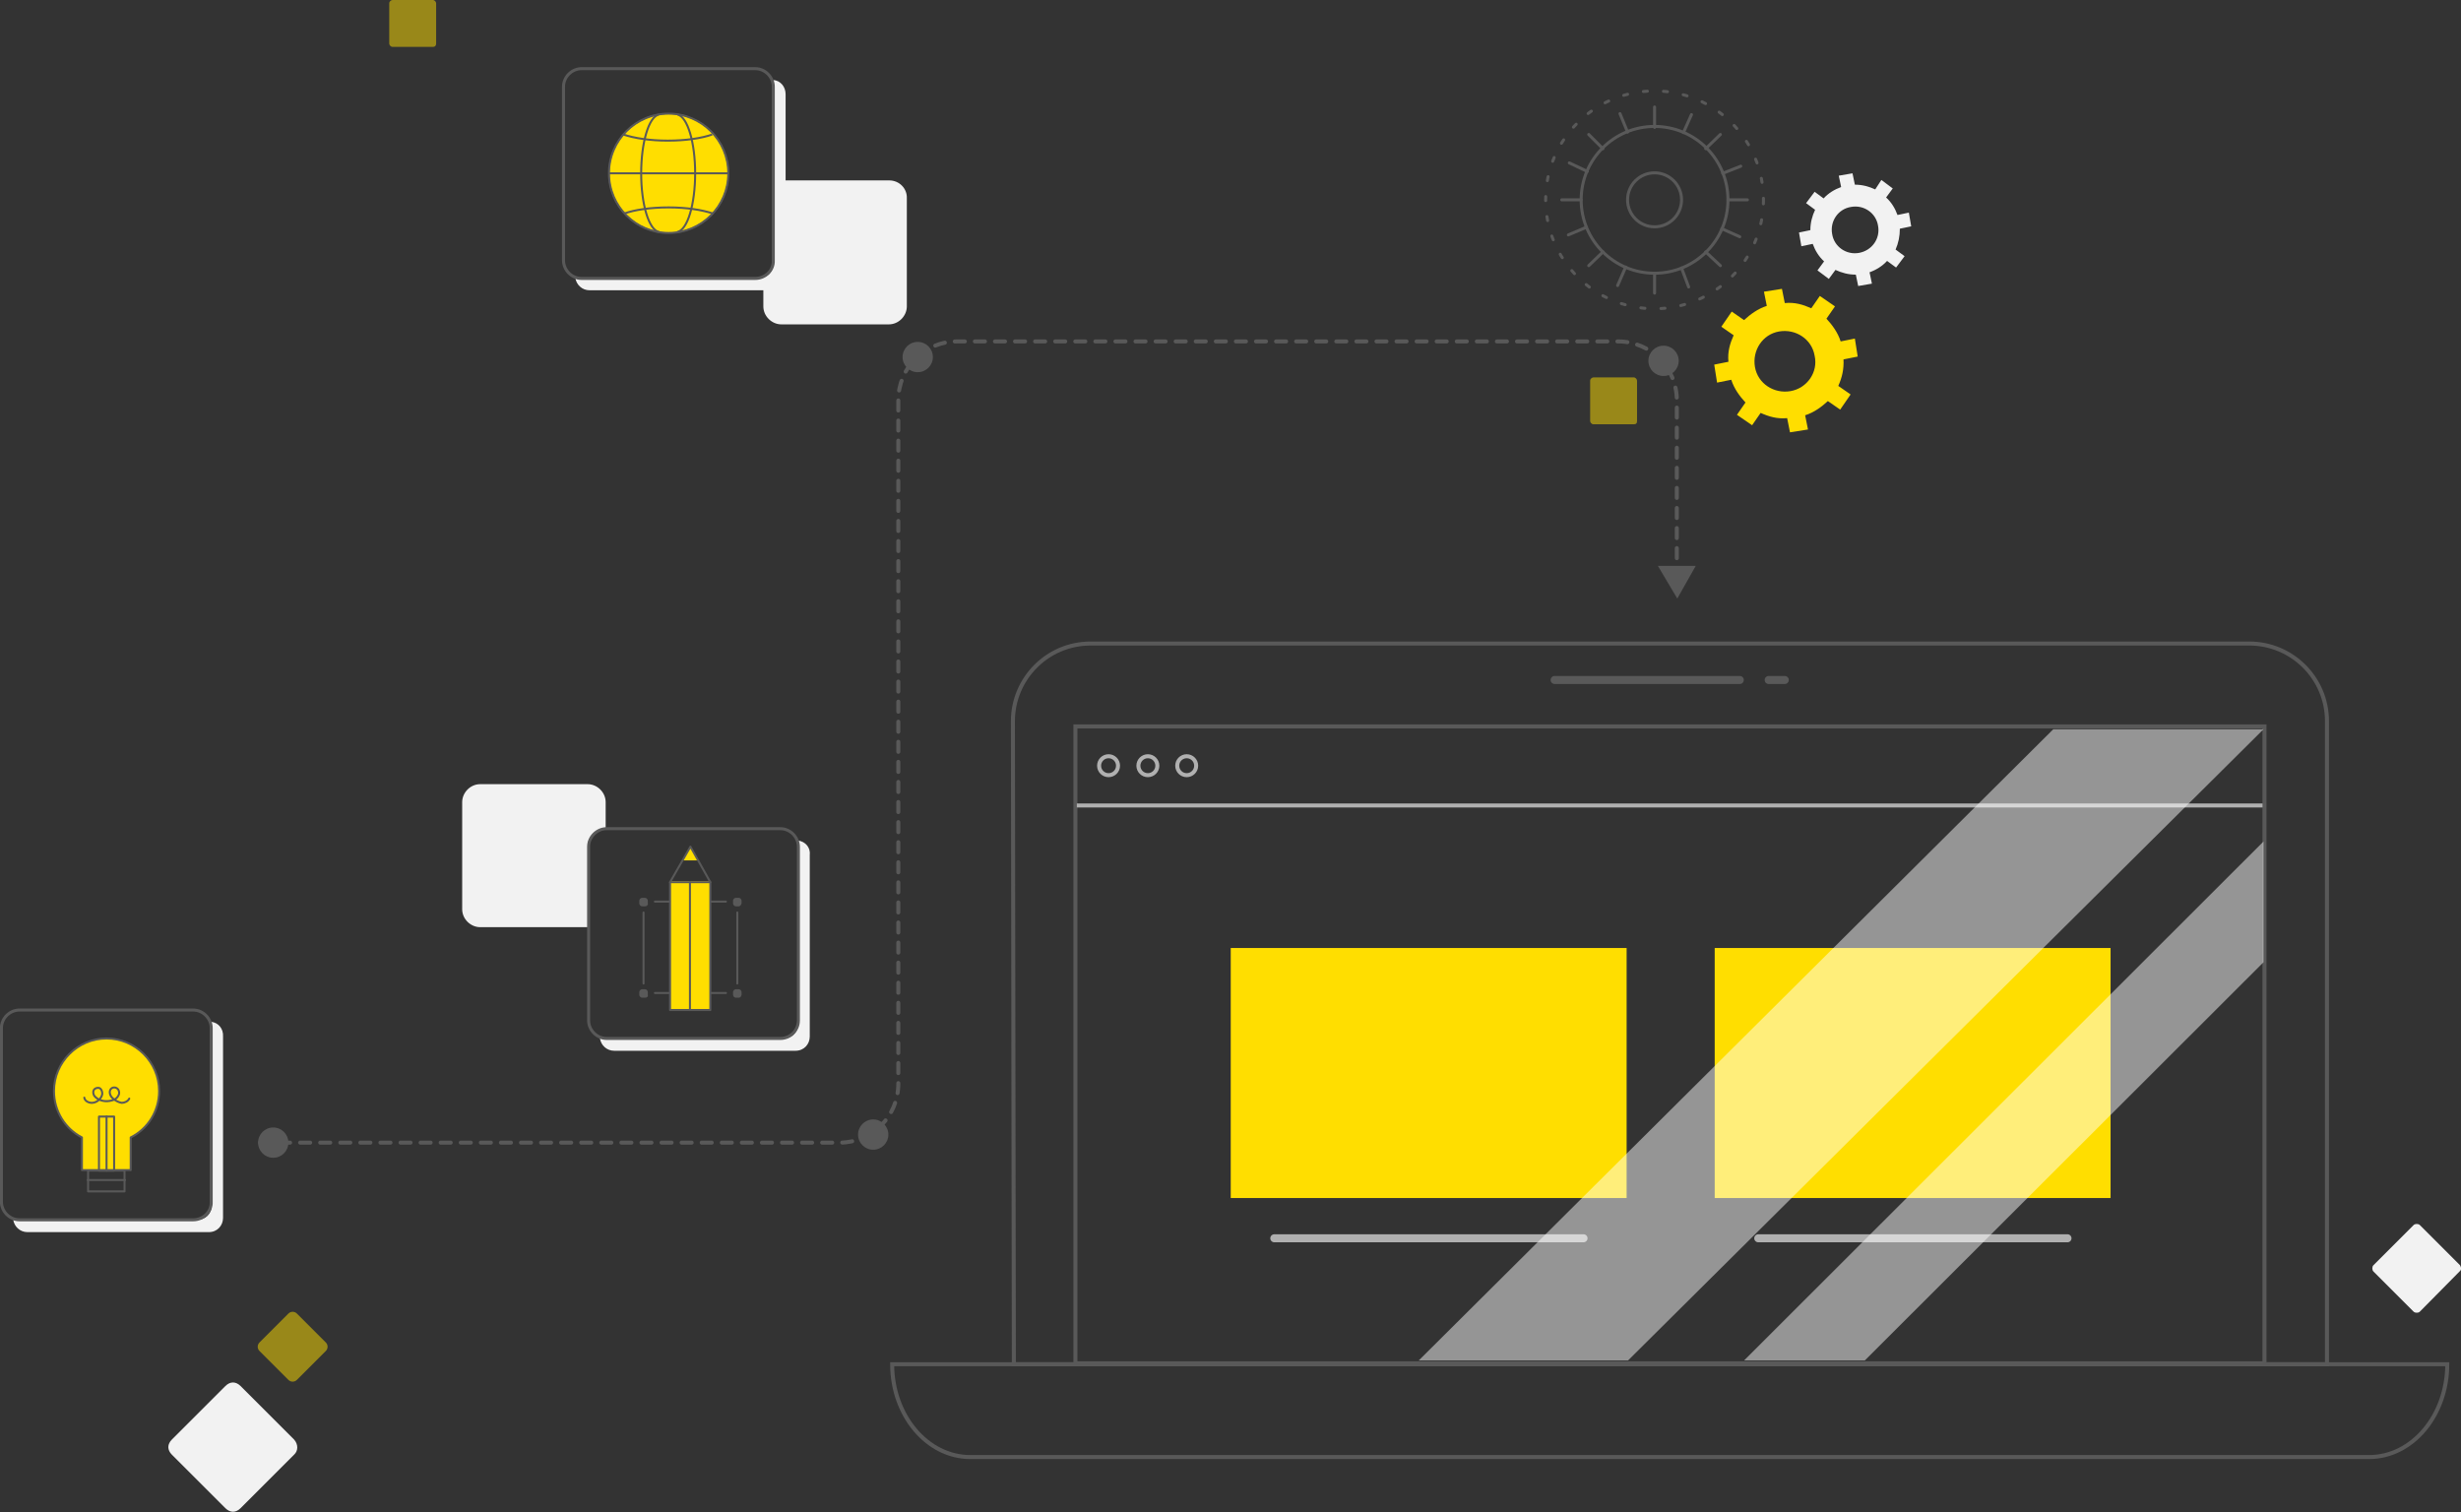 <?xml version="1.0" encoding="utf-8"?>
<!-- Generator: Adobe Illustrator 22.0.1, SVG Export Plug-In . SVG Version: 6.00 Build 0)  -->
<svg version="1.1" id="Layer_1" xmlns="http://www.w3.org/2000/svg" xmlns:xlink="http://www.w3.org/1999/xlink" x="0px" y="0px"
	 viewBox="0 0 519.7 319.3" style="enable-background:new 0 0 519.7 319.3;" xml:space="preserve">
<rect x="0" y="0" width="519.7" height="319.3" fill="#333333" stroke="none"/>
<style type="text/css">
	.st0{fill:#FFDE00;}
	.st1{fill:none;stroke:#595959;stroke-width:0.424;stroke-linecap:round;stroke-linejoin:round;stroke-miterlimit:10;}
	.st2{fill:#F2F2F2;}
	.st3{fill:none;stroke:#595959;stroke-width:0.636;stroke-miterlimit:10;}
	.st4{opacity:0.5;}
	
		.st5{fill:none;stroke:#595959;stroke-width:0.848;stroke-linecap:round;stroke-linejoin:round;stroke-miterlimit:10;stroke-dasharray:2.12;}
	.st6{fill:#595959;}
	.st7{fill:none;stroke:#595959;stroke-width:0.212;stroke-miterlimit:10;}
	.st8{fill:none;stroke:#595959;stroke-width:0.424;stroke-miterlimit:10;}
	.st9{fill:none;stroke:#595959;stroke-width:0.636;stroke-linecap:round;stroke-linejoin:round;stroke-miterlimit:10;}
	
		.st10{fill:none;stroke:#595959;stroke-width:0.636;stroke-linecap:round;stroke-linejoin:round;stroke-miterlimit:10;stroke-dasharray:0.848,3.393;}
	.st11{fill:none;stroke:#595959;stroke-width:0.848;stroke-miterlimit:10;}
	.st12{fill:none;stroke:#595959;stroke-width:1.696;stroke-linecap:round;stroke-linejoin:round;stroke-miterlimit:10;}
	.st13{fill:none;stroke:#B0B0B0;stroke-width:0.848;stroke-miterlimit:10;}
	.st14{fill:none;stroke:#B0B0B0;stroke-width:1.696;stroke-linecap:round;stroke-linejoin:round;stroke-miterlimit:10;}
	.st15{opacity:0.48;fill:#FFFFFF;enable-background:new    ;}
</style>
<g>
	<path class="st0" d="M33.6,230.4c0-6.1-5-11.1-11.1-11.1c-6.1,0-11.1,5-11.1,11.1c0,4.3,2.4,8,5.9,9.8v6.9h10.3v-6.9
		C31.2,238.4,33.6,234.7,33.6,230.4z"/>
	<line class="st0" x1="18.5" y1="249.2" x2="26.4" y2="249.2"/>
	<rect x="20.9" y="235.8" class="st0" width="3.2" height="11.4"/>
	<path class="st0" d="M17.8,231.8c0.1,0.7,0.9,1.1,1.6,1.1c1.1,0,2.1-1,2.2-1.9c0-0.4-0.1-0.8-0.4-1.1c-0.3-0.3-1.1-0.2-1.4,0.3
		c-0.2,0.4-0.1,0.8,0.1,1.2c0.7,0.9,2,1.3,3.2,1.1c0.5-0.1,1.1-0.2,1.5-0.6s0.7-0.9,0.5-1.5c-0.1-0.5-0.7-0.9-1.3-0.7
		c-0.5,0.2-0.7,0.7-0.6,1.2c0.1,0.5,0.4,0.9,0.8,1.2c0.5,0.4,1.1,0.7,1.7,0.8c0.6,0,1.3-0.3,1.6-0.9"/>
</g>
<g>
	<path class="st1" d="M33.6,230.4c0-6.1-5-11.1-11.1-11.1c-6.1,0-11.1,5-11.1,11.1c0,4.3,2.4,8,5.9,9.8v6.9h10.3v-6.9
		C31.2,238.4,33.6,234.7,33.6,230.4z"/>
	<rect x="18.6" y="247.2" class="st1" width="7.7" height="4.4"/>
	<line class="st1" x1="18.5" y1="249.2" x2="26.4" y2="249.2"/>
	<rect x="20.9" y="235.8" class="st1" width="3.2" height="11.4"/>
	<path class="st1" d="M17.8,231.8c0.1,0.7,0.9,1.1,1.6,1.1c1.1,0,2.1-1,2.2-1.9c0-0.4-0.1-0.8-0.4-1.1c-0.3-0.3-1.1-0.2-1.4,0.3
		c-0.2,0.4-0.1,0.8,0.1,1.2c0.7,0.9,2,1.3,3.2,1.1c0.5-0.1,1.1-0.2,1.5-0.6s0.7-0.9,0.5-1.5c-0.1-0.5-0.7-0.9-1.3-0.7
		c-0.5,0.2-0.7,0.7-0.6,1.2c0.1,0.5,0.4,0.9,0.8,1.2c0.5,0.4,1.1,0.7,1.7,0.8c0.6,0,1.3-0.3,1.6-0.9"/>
</g>
<line class="st1" x1="22.5" y1="235.8" x2="22.5" y2="247.2"/>
<line class="st1" x1="153.3" y1="190.4" x2="138.3" y2="190.4"/>
<line class="st1" x1="153.3" y1="209.7" x2="138.3" y2="209.7"/>
<path class="st2" d="M44.7,215.8c0,0.2,0,0.3,0,0.5v38.3c0,1.8-1.4,3-3,3H3.3c-0.2,0-0.3,0-0.5,0c0.2,1.4,1.4,2.6,3,2.6h38.3
	c1.8,0,3-1.4,3-3v-38.3C47.2,217.2,46.1,216,44.7,215.8z"/>
<path class="st3" d="M40.8,257.6H4.1c-2.1,0-3.8-1.8-3.8-3.8v-36.7c0-2.1,1.8-3.8,3.8-3.8h36.7c2.1,0,3.8,1.8,3.8,3.8v36.7
	C44.7,255.9,42.9,257.6,40.8,257.6z"/>
<g class="st4">
	<path class="st0" d="M345,89.6h-8.5c-0.4,0-0.7-0.4-0.7-0.7v-8.5c0-0.4,0.4-0.7,0.7-0.7h8.5c0.4,0,0.7,0.4,0.7,0.7v8.5
		C345.7,89.4,345.5,89.6,345,89.6z"/>
</g>
<g class="st4">
	<path class="st0" d="M91.4,9.9h-8.5c-0.4,0-0.7-0.4-0.7-0.7V0.7c0-0.4,0.4-0.7,0.7-0.7h8.5c0.4,0,0.7,0.4,0.7,0.7v8.5
		C92.1,9.6,91.9,9.9,91.4,9.9z"/>
</g>
<g class="st4">
	<path class="st0" d="M60.9,291.4l-6.1-6.1c-0.5-0.5-0.5-1.3,0-1.8l6.1-6.1c0.5-0.5,1.3-0.5,1.8,0l6.1,6.1c0.5,0.5,0.5,1.3,0,1.8
		l-6.1,6.1C62.2,291.9,61.4,291.9,60.9,291.4z"/>
</g>
<g>
	<path class="st2" d="M62.1,307.2l-11.3,11.3c-1,1-2.2,1-3.2,0l-11.3-11.3c-1-1-1-2.2,0-3.2l11.3-11.3c1-1,2.2-1,3.2,0L62.1,304
		C63,305,63,306.4,62.1,307.2z"/>
</g>
<g>
	<path class="st2" d="M519.4,268.5L511,277c-0.3,0.3-1,0.3-1.3,0l-8.5-8.5c-0.3-0.3-0.3-1,0-1.3l8.5-8.5c0.3-0.3,1-0.3,1.3,0
		l8.5,8.5C519.8,267.7,519.8,268.2,519.4,268.5z"/>
</g>
<path class="st5" d="M54.9,241.3h122.4c6.9,0,12.4-5.6,12.4-12.4V84.5c0-6.9,5.6-12.4,12.4-12.4h139.6c6.9,0,12.4,5.6,12.4,12.4
	v34.9"/>
<path class="st2" d="M124.1,178.8c0-2.1,1.8-3.8,3.8-3.8l0,0v-5.6c0-2.1-1.8-3.8-3.8-3.8h-22.7c-2.1,0-3.8,1.8-3.8,3.8V192
	c0,2.1,1.8,3.8,3.8,3.8h22.7V178.8z"/>
<path class="st2" d="M168.5,177.5c0,0.2,0,0.3,0,0.5v38.3c0,1.8-1.4,3-3,3h-38.3c-0.2,0-0.3,0-0.5,0c0.2,1.4,1.4,2.6,3,2.6H168
	c1.8,0,3-1.4,3-3v-38.3C171.2,179,170.1,177.7,168.5,177.5z"/>
<path class="st3" d="M164.8,219.3h-36.7c-2.1,0-3.8-1.8-3.8-3.8v-36.7c0-2.1,1.8-3.8,3.8-3.8h36.7c2.1,0,3.8,1.8,3.8,3.8v36.7
	C168.6,217.6,166.9,219.3,164.8,219.3z"/>
<polygon class="st0" points="145.8,178.8 144.2,181.7 147.4,181.7 "/>
<rect x="141.5" y="186.1" class="st0" width="8.5" height="27"/>
<path class="st6" d="M156,191.4h-0.6c-0.3,0-0.6-0.3-0.6-0.6v-0.6c0-0.3,0.3-0.6,0.6-0.6h0.6c0.3,0,0.6,0.3,0.6,0.6v0.6
	C156.5,191.1,156.3,191.4,156,191.4z"/>
<path class="st6" d="M156,210.7h-0.6c-0.3,0-0.6-0.3-0.6-0.6v-0.6c0-0.3,0.3-0.6,0.6-0.6h0.6c0.3,0,0.6,0.3,0.6,0.6v0.6
	C156.5,210.5,156.3,210.7,156,210.7z"/>
<path class="st6" d="M136.2,210.7h-0.6c-0.3,0-0.6-0.3-0.6-0.6v-0.6c0-0.3,0.3-0.6,0.6-0.6h0.6c0.3,0,0.6,0.3,0.6,0.6v0.6
	C136.9,210.5,136.6,210.7,136.2,210.7z"/>
<path class="st6" d="M136.2,191.4h-0.6c-0.3,0-0.6-0.3-0.6-0.6v-0.6c0-0.3,0.3-0.6,0.6-0.6h0.6c0.3,0,0.6,0.3,0.6,0.6v0.6
	C136.9,191.1,136.6,191.4,136.2,191.4z"/>
<polygon class="st1" points="145.8,178.8 141.5,186.3 141.5,213.3 150,213.3 150,186.3 "/>
<line class="st1" x1="141.5" y1="186.3" x2="150" y2="186.3"/>
<line class="st1" x1="145.7" y1="186.3" x2="145.7" y2="213.3"/>
<path class="st2" d="M187.8,38.1h-21.9V19.9c0-1.6-1.1-2.9-2.6-3c0,0.2,0,0.3,0,0.5v38.3c0,1.8-1.4,3-3,3H122c-0.2,0-0.3,0-0.5,0
	c0.2,1.4,1.4,2.6,3,2.6h36.7v3.4c0,2.1,1.8,3.8,3.8,3.8h22.7c2.1,0,3.8-1.8,3.8-3.8V41.9C191.6,39.8,189.9,38.1,187.8,38.1z"/>
<path class="st3" d="M159.5,58.8h-36.7c-2.1,0-3.8-1.8-3.8-3.8V18.3c0-2.1,1.8-3.8,3.8-3.8h36.7c2.1,0,3.8,1.8,3.8,3.8V55
	C163.4,57.1,161.6,58.8,159.5,58.8z"/>
<g>
	<circle class="st0" cx="141.2" cy="36.6" r="12.6"/>
	<circle class="st7" cx="141.2" cy="36.6" r="12.6"/>
	<circle class="st8" cx="141.2" cy="36.6" r="12.6"/>
	<g>
		<path class="st8" d="M143.1,24.2c2.1,0.5,3.7,5.9,3.7,12.4c0,6.5-1.6,12-3.8,12.4"/>
		<path class="st8" d="M139.1,24.2c-2.1,0.5-3.7,5.9-3.7,12.4c0,6.5,1.6,12,3.8,12.4"/>
	</g>
	<path class="st8" d="M150.4,28.4c-2.2,0.8-5.6,1.3-9.4,1.3c-3.7,0-7-0.5-9.4-1.3"/>
	<path class="st8" d="M131.8,45.1c2.2-0.8,5.6-1.3,9.4-1.3c3.7,0,7,0.5,9.4,1.3"/>
	<line class="st8" x1="128.6" y1="36.6" x2="153.8" y2="36.6"/>
</g>
<g>
	<g>
		<g>
			<circle class="st9" cx="349.4" cy="42.2" r="15.5"/>
			<circle class="st9" cx="349.4" cy="42.2" r="5.7"/>
			<line class="st9" x1="349.4" y1="26.9" x2="349.4" y2="22.6"/>
			<line class="st9" x1="349.4" y1="61.9" x2="349.4" y2="57.7"/>
			<line class="st9" x1="333.9" y1="42.2" x2="329.8" y2="42.2"/>
			<line class="st9" x1="369" y1="42.2" x2="364.9" y2="42.2"/>
			<line class="st9" x1="338.5" y1="53.2" x2="335.5" y2="56.1"/>
			<line class="st9" x1="363.3" y1="28.4" x2="360.2" y2="31.4"/>
			<line class="st9" x1="338.5" y1="31.4" x2="335.5" y2="28.4"/>
			<line class="st9" x1="363.3" y1="56.1" x2="360.2" y2="53.2"/>
			<line class="st9" x1="343.7" y1="27.9" x2="342.1" y2="24"/>
			<line class="st9" x1="356.6" y1="60.6" x2="355.1" y2="56.6"/>
			<line class="st9" x1="335" y1="48" x2="331.2" y2="49.6"/>
			<line class="st9" x1="367.6" y1="35.1" x2="363.8" y2="36.6"/>
			<line class="st9" x1="335.2" y1="36.2" x2="331.4" y2="34.4"/>
			<line class="st9" x1="367.4" y1="50" x2="363.6" y2="48.3"/>
			<line class="st9" x1="343.3" y1="56.4" x2="341.6" y2="60.3"/>
			<line class="st9" x1="357.2" y1="24.2" x2="355.5" y2="28"/>
		</g>
		<circle class="st10" cx="349.4" cy="42.2" r="23"/>
	</g>
</g>
<polygon class="st6" points="354.2,126.4 358.1,119.5 350.1,119.5 "/>
<circle class="st6" cx="57.7" cy="241.3" r="3.2"/>
<circle class="st6" cx="184.4" cy="239.6" r="3.2"/>
<circle class="st6" cx="193.8" cy="75.4" r="3.2"/>
<circle class="st6" cx="351.3" cy="76.2" r="3.2"/>
<path class="st0" d="M389.3,75.9l3-0.6l-0.6-3.8l-3,0.6c-0.6-1.9-1.8-3.5-3-4.8l1.8-2.6l-3.2-2.2l-1.8,2.6c-1.8-0.8-3.5-1.3-5.6-1.1
	l-0.6-3l-3.8,0.6l0.6,3c-1.9,0.6-3.5,1.8-4.8,3l-2.6-1.8l-2.2,3.2l2.6,1.8c-0.8,1.8-1.3,3.5-1.1,5.6l-3,0.6l0.6,3.8l3-0.6
	c0.6,1.9,1.8,3.5,3,4.8l-1.8,2.6l3.2,2.2l1.8-2.6c1.8,0.8,3.5,1.3,5.6,1.1l0.6,3l3.8-0.6l-0.6-3c1.9-0.6,3.5-1.8,4.8-3l2.6,1.8
	l2.2-3.2l-2.6-1.8C389,79.7,389.4,78,389.3,75.9z M378.1,82.6c-3.5,0.6-6.9-1.6-7.5-5.1c-0.6-3.5,1.6-6.9,5.1-7.5
	c3.5-0.6,6.9,1.6,7.5,5.1C384,78.6,381.6,82,378.1,82.6z"/>
<path class="st2" d="M401.2,48.3l2.4-0.5l-0.5-2.9l-2.4,0.5c-0.5-1.4-1.3-2.7-2.4-3.7l1.4-1.9l-2.4-1.8L396,40c-1.3-0.6-2.7-1-4.3-1
	l-0.5-2.4l-2.9,0.5l0.5,2.4c-1.4,0.5-2.7,1.3-3.7,2.4l-1.9-1.4l-1.8,2.4l1.9,1.4c-0.6,1.3-1,2.7-1,4.3l-2.4,0.5l0.5,2.9l2.4-0.5
	c0.5,1.4,1.3,2.7,2.4,3.7l-1.4,1.9l2.4,1.8l1.4-1.9c1.3,0.6,2.7,1,4.3,1l0.5,2.4l2.9-0.5l-0.5-2.4c1.4-0.5,2.7-1.3,3.7-2.4l1.9,1.4
	l1.8-2.4l-1.9-1.4C400.9,51.3,401.2,49.9,401.2,48.3z M392.6,53.4c-2.7,0.5-5.3-1.3-5.7-4c-0.5-2.7,1.3-5.3,4-5.7
	c2.7-0.5,5.3,1.3,5.7,4C397.1,50.4,395.3,52.9,392.6,53.4z"/>
<line class="st1" x1="155.7" y1="192.7" x2="155.7" y2="207.7"/>
<line class="st1" x1="135.9" y1="192.7" x2="135.9" y2="207.7"/>
<path class="st11" d="M214.1,288.1l-0.2-135.8c0-9,7.3-16.4,16.4-16.4H475c9,0,16.4,7.3,16.4,16.4v135.8H214.1z"/>
<rect x="227.1" y="153.4" class="st11" width="251.1" height="134.5"/>
<path class="st11" d="M516.8,288.1c0,10.8-7.4,19.6-16.5,19.6H204.9c-9.1,0-16.5-8.8-16.5-19.6H516.8z"/>
<g>
	<line class="st12" x1="328.3" y1="143.6" x2="367.4" y2="143.6"/>
	<line class="st12" x1="373.5" y1="143.6" x2="376.9" y2="143.6"/>
</g>
<g>
	<line class="st13" x1="227.4" y1="170.1" x2="477.8" y2="170.1"/>
	<circle class="st13" cx="234.1" cy="161.7" r="2"/>
	<circle class="st13" cx="242.4" cy="161.7" r="2"/>
	<circle class="st13" cx="250.6" cy="161.7" r="2"/>
	<rect x="259.9" y="200.2" class="st0" width="83.6" height="52.8"/>
	<rect x="362.1" y="200.2" class="st0" width="83.6" height="52.8"/>
	<line class="st14" x1="269.1" y1="261.5" x2="334.4" y2="261.5"/>
	<line class="st14" x1="371.3" y1="261.5" x2="436.6" y2="261.5"/>
</g>
<g>
	<polygon class="st15" points="343.8,287.3 299.6,287.3 433.6,154 478,154 	"/>
	<polygon class="st15" points="393.8,287.3 368.3,287.3 478,177.7 478,203.2 	"/>
</g>
</svg>
